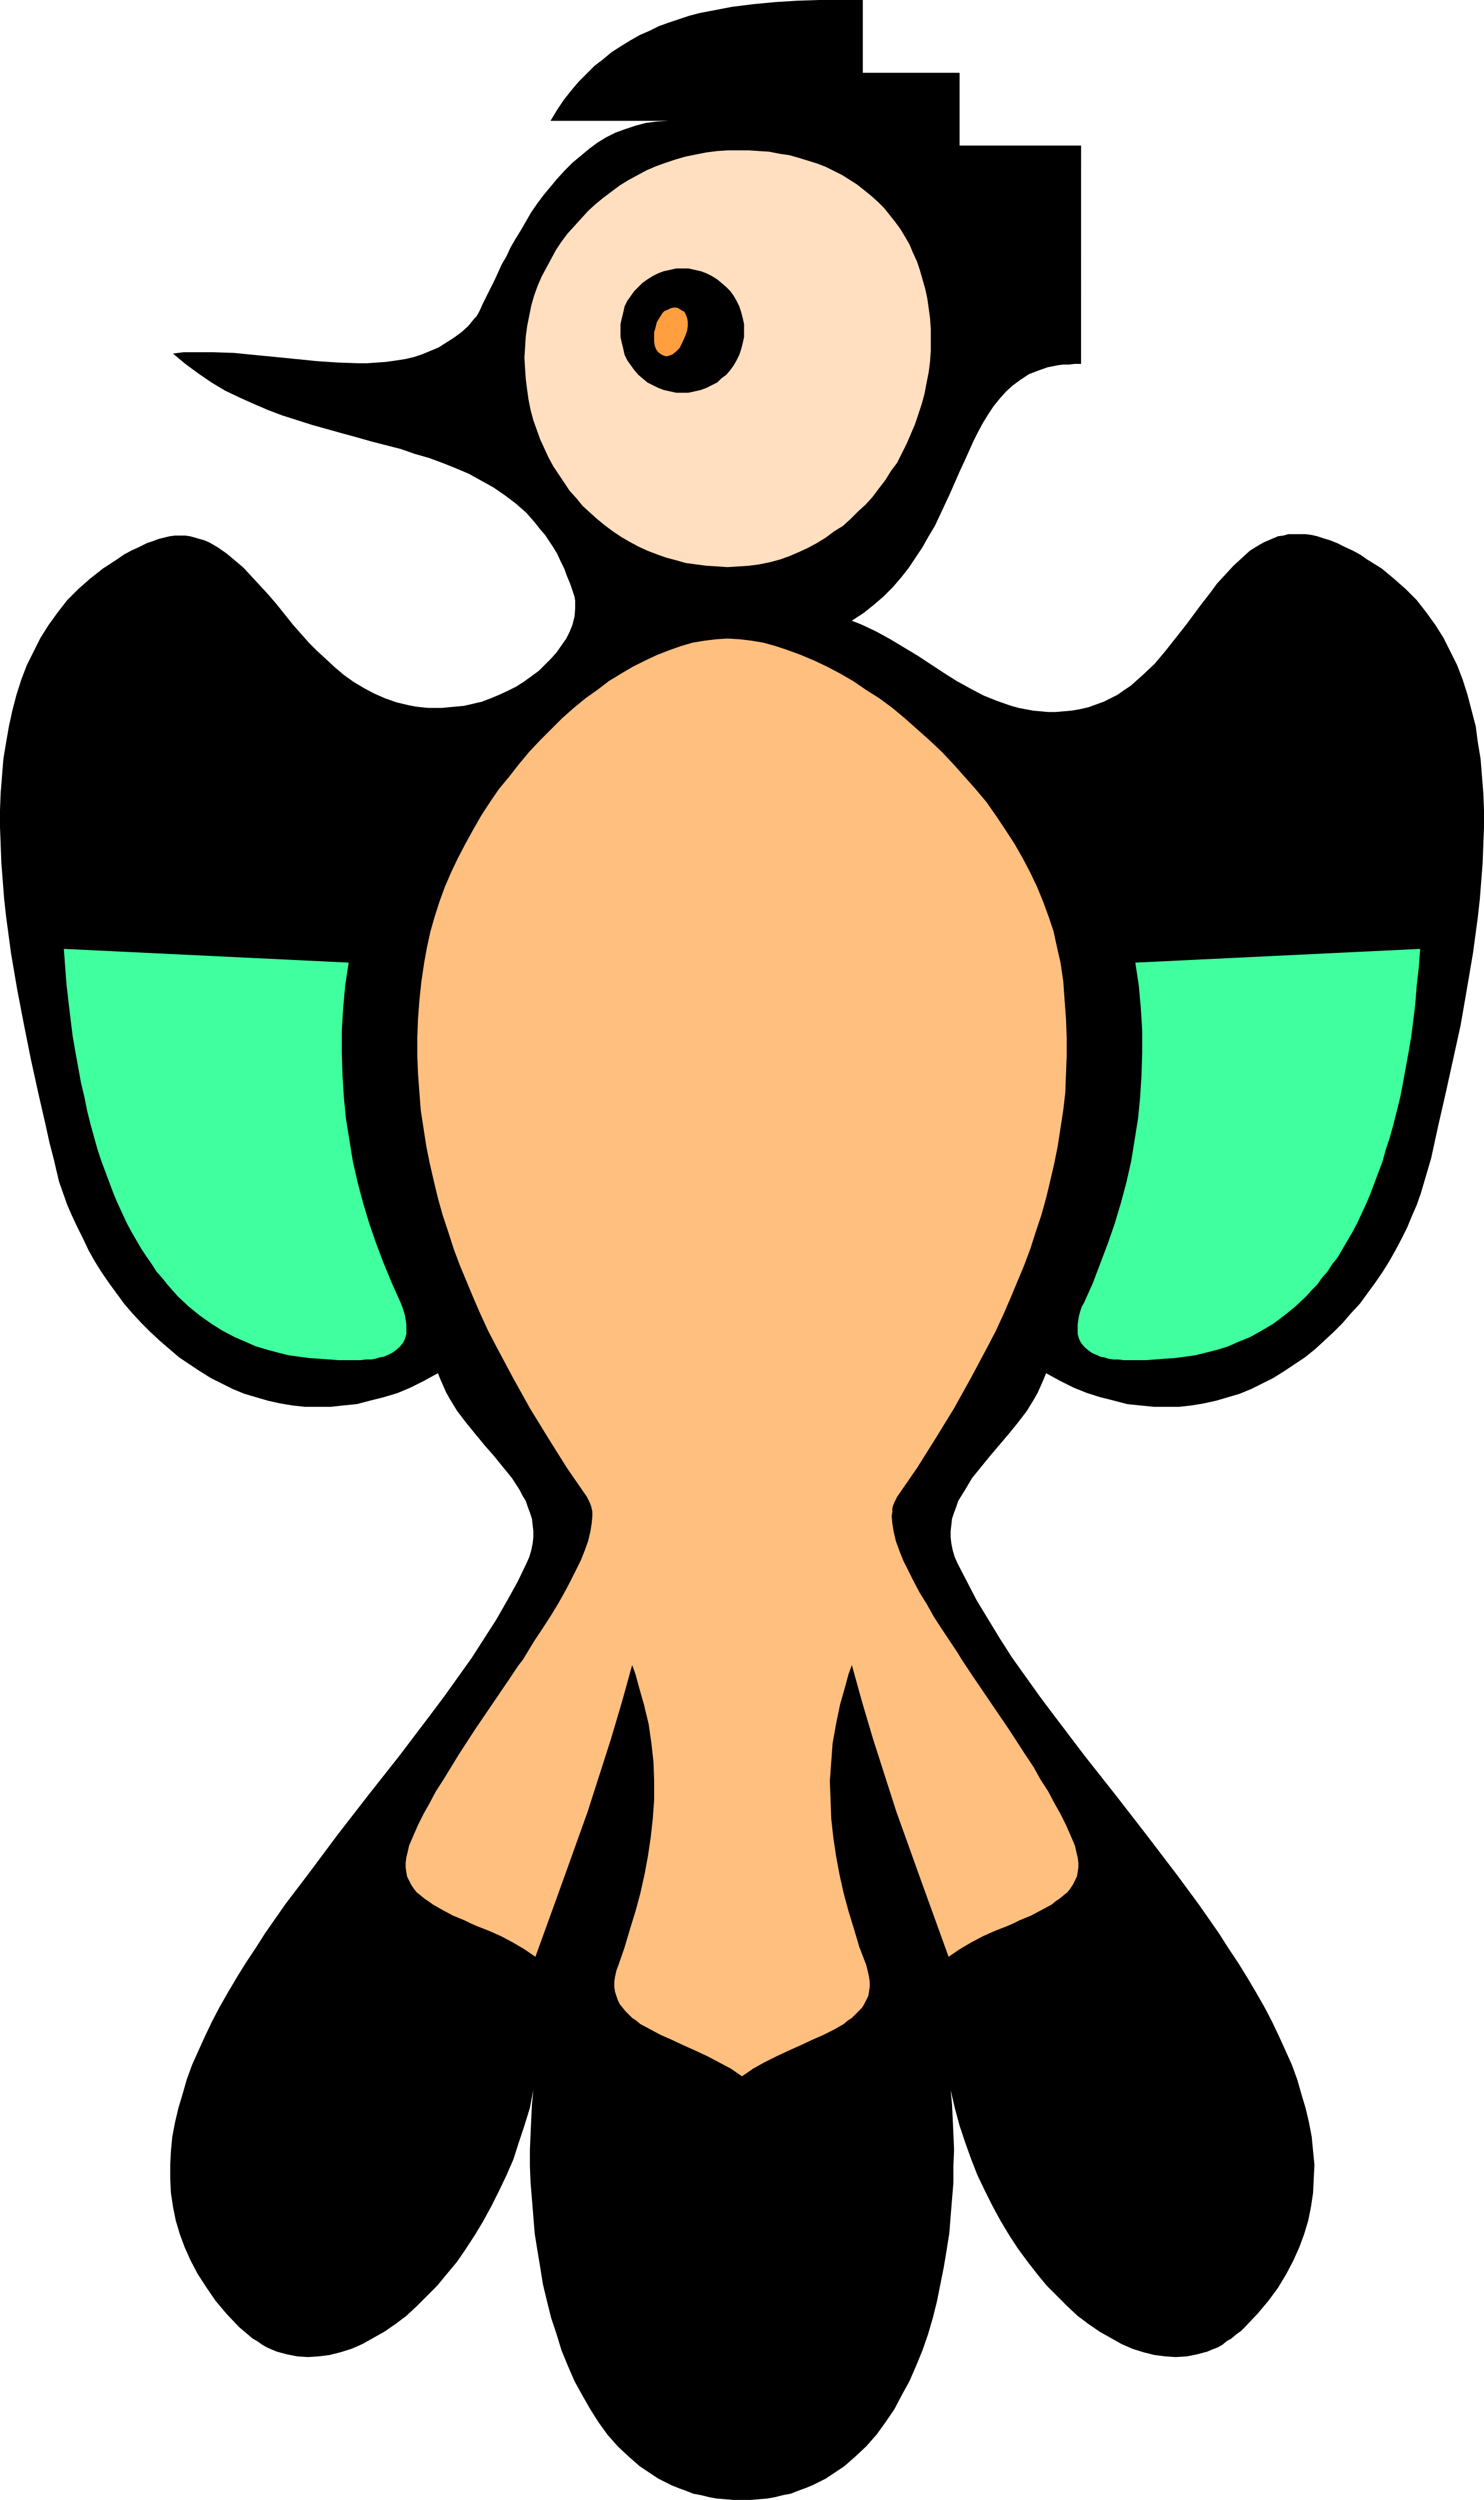 <?xml version="1.0" encoding="UTF-8" standalone="no"?>
<svg
   version="1.0"
   width="92.421mm"
   height="155.668mm"
   id="svg8"
   sodipodi:docname="Bird 39.wmf"
   xmlns:inkscape="http://www.inkscape.org/namespaces/inkscape"
   xmlns:sodipodi="http://sodipodi.sourceforge.net/DTD/sodipodi-0.dtd"
   xmlns="http://www.w3.org/2000/svg"
   xmlns:svg="http://www.w3.org/2000/svg">
  <sodipodi:namedview
     id="namedview8"
     pagecolor="#ffffff"
     bordercolor="#000000"
     borderopacity="0.25"
     inkscape:showpageshadow="2"
     inkscape:pageopacity="0.0"
     inkscape:pagecheckerboard="0"
     inkscape:deskcolor="#d1d1d1"
     inkscape:document-units="mm" />
  <defs
     id="defs1">
    <pattern
       id="WMFhbasepattern"
       patternUnits="userSpaceOnUse"
       width="6"
       height="6"
       x="0"
       y="0" />
  </defs>
  <path
     style="fill:#000000;fill-opacity:1;fill-rule:evenodd;stroke:none"
     d="m 20.842,294.257 1.454,2.585 1.616,2.585 1.777,2.585 1.777,2.424 1.777,2.424 1.939,2.262 2.1,2.262 2.1,2.101 2.262,2.101 2.262,1.939 2.262,1.939 2.423,1.616 2.423,1.616 2.585,1.616 2.585,1.293 2.585,1.293 2.747,1.131 2.747,0.808 2.747,0.808 2.908,0.646 2.908,0.485 2.908,0.323 h 3.07 3.07 l 2.908,-0.323 3.231,-0.323 3.07,-0.808 3.231,-0.808 3.231,-0.97 3.07,-1.293 3.231,-1.616 3.231,-1.778 0.646,1.616 0.646,1.454 0.646,1.454 0.808,1.454 1.777,2.909 2.1,2.747 2.1,2.585 2.262,2.747 2.262,2.585 2.1,2.585 2.1,2.585 1.777,2.747 0.646,1.293 0.808,1.293 0.485,1.454 0.485,1.293 0.485,1.454 0.162,1.454 0.162,1.454 v 1.454 l -0.162,1.454 -0.323,1.616 -0.485,1.616 -0.646,1.454 -2.1,4.363 -2.424,4.363 -2.585,4.525 -2.908,4.525 -2.908,4.525 -3.231,4.525 -3.231,4.525 -3.393,4.525 -3.554,4.686 -3.554,4.686 -7.27,9.211 -7.27,9.372 -7.109,9.534 -5.17,6.787 -4.847,6.948 -2.262,3.555 -2.262,3.393 -2.1,3.393 -2.1,3.555 -1.939,3.393 -1.777,3.393 -1.616,3.393 -1.616,3.555 -1.454,3.232 -1.293,3.555 -0.969,3.393 -0.969,3.232 -0.808,3.393 -0.646,3.393 -0.323,3.393 -0.162,3.232 v 3.232 l 0.162,3.393 0.485,3.232 0.646,3.232 0.969,3.232 1.131,3.07 1.454,3.232 1.616,3.07 2.1,3.232 2.1,3.07 2.585,3.07 2.908,3.07 1.131,0.97 0.969,0.808 1.131,0.97 1.131,0.646 1.131,0.808 1.131,0.646 1.131,0.485 1.131,0.485 2.423,0.646 2.423,0.485 2.585,0.162 2.423,-0.162 2.585,-0.323 2.585,-0.646 2.585,-0.808 2.585,-1.131 2.585,-1.454 2.585,-1.454 2.585,-1.778 2.585,-1.939 2.423,-2.262 2.424,-2.424 2.424,-2.424 2.262,-2.747 2.424,-2.909 2.1,-3.07 2.1,-3.232 1.939,-3.232 1.939,-3.555 1.777,-3.555 1.777,-3.717 1.616,-3.717 1.293,-4.04 1.293,-3.878 1.293,-4.201 0.808,-4.201 -0.323,3.393 -0.162,3.393 -0.162,3.555 -0.162,3.717 v 3.878 l 0.162,3.878 0.323,3.878 0.323,4.04 0.323,4.04 0.646,4.04 0.646,3.878 0.646,4.04 0.969,4.04 0.969,3.878 1.293,3.878 1.131,3.717 1.454,3.555 1.616,3.717 1.777,3.232 1.939,3.393 1.939,3.07 2.1,2.909 2.424,2.747 2.585,2.424 2.585,2.262 1.454,0.97 1.454,0.97 1.454,0.97 1.616,0.808 1.616,0.808 1.616,0.646 1.777,0.646 1.616,0.646 1.777,0.323 1.939,0.485 1.777,0.323 1.939,0.162 1.939,0.162 h 2.1 2.1 l 1.939,-0.162 1.939,-0.162 1.777,-0.323 1.939,-0.485 1.777,-0.323 1.616,-0.646 1.777,-0.646 1.616,-0.646 1.616,-0.808 1.616,-0.808 1.454,-0.97 1.454,-0.97 1.454,-0.97 2.585,-2.262 2.585,-2.424 2.423,-2.747 2.1,-2.909 2.1,-3.07 1.777,-3.393 1.777,-3.232 1.616,-3.717 1.454,-3.555 1.293,-3.717 1.131,-3.878 0.969,-3.878 0.808,-4.04 0.808,-4.04 0.646,-3.878 0.646,-4.04 0.323,-4.04 0.323,-4.04 0.323,-3.878 v -3.878 l 0.162,-3.878 -0.162,-3.717 -0.162,-3.555 -0.162,-3.393 -0.323,-3.393 0.969,4.201 1.131,4.201 1.293,3.878 1.454,4.04 1.454,3.717 1.777,3.717 1.777,3.555 1.939,3.555 1.939,3.232 2.1,3.232 2.262,3.07 2.262,2.909 2.262,2.747 2.424,2.424 2.424,2.424 2.424,2.262 2.585,1.939 2.585,1.778 2.585,1.454 2.585,1.454 2.585,1.131 2.585,0.808 2.585,0.646 2.585,0.323 2.424,0.162 2.585,-0.162 2.424,-0.485 2.424,-0.646 1.131,-0.485 1.293,-0.485 1.131,-0.646 0.969,-0.808 1.131,-0.646 1.131,-0.97 1.131,-0.808 0.969,-0.97 2.908,-3.07 2.585,-3.07 2.262,-3.07 1.939,-3.232 1.616,-3.07 1.454,-3.232 1.131,-3.07 0.969,-3.232 0.646,-3.232 0.485,-3.232 0.162,-3.393 0.162,-3.232 -0.323,-3.232 -0.323,-3.393 -0.646,-3.393 -0.808,-3.393 -0.969,-3.232 -0.969,-3.393 -1.293,-3.555 -1.454,-3.232 -1.616,-3.555 -1.616,-3.393 -1.777,-3.393 -1.939,-3.393 -2.1,-3.555 -2.1,-3.393 -2.262,-3.393 -2.262,-3.555 -4.847,-6.948 -5.009,-6.787 -7.27,-9.534 -7.271,-9.372 -7.27,-9.211 -3.554,-4.686 -3.554,-4.686 -3.393,-4.525 -3.231,-4.525 -3.231,-4.525 -2.908,-4.525 -2.747,-4.525 -2.747,-4.525 -2.262,-4.363 -2.262,-4.363 -0.646,-1.454 -0.485,-1.616 -0.323,-1.616 -0.162,-1.454 v -1.454 l 0.162,-1.454 0.162,-1.454 0.485,-1.454 0.485,-1.293 0.485,-1.454 0.808,-1.293 0.808,-1.293 1.616,-2.747 2.1,-2.585 2.1,-2.585 4.524,-5.333 2.1,-2.585 2.1,-2.747 1.777,-2.909 0.808,-1.454 0.646,-1.454 0.646,-1.454 0.646,-1.616 3.231,1.778 3.231,1.616 3.231,1.293 3.07,0.97 3.231,0.808 3.07,0.808 3.07,0.323 3.231,0.323 h 2.908 3.07 l 2.908,-0.323 2.908,-0.485 2.908,-0.646 2.747,-0.808 2.747,-0.808 2.747,-1.131 2.585,-1.293 2.585,-1.293 2.585,-1.616 2.424,-1.616 2.424,-1.616 2.423,-1.939 2.1,-1.939 2.262,-2.101 2.1,-2.101 1.939,-2.262 2.1,-2.262 1.777,-2.424 1.777,-2.424 1.777,-2.585 1.616,-2.585 1.454,-2.585 z"
     id="path1" />
  <path
     style="fill:#000000;fill-opacity:1;fill-rule:evenodd;stroke:none"
     d="m 328.465,294.257 1.454,-2.747 1.293,-2.585 1.131,-2.747 1.131,-2.585 0.969,-2.747 0.808,-2.747 0.808,-2.747 0.808,-2.747 0.808,-3.717 0.808,-3.717 1.777,-7.756 1.777,-8.08 1.777,-8.08 1.454,-8.403 1.454,-8.564 1.131,-8.403 0.485,-4.363 0.323,-4.201 0.323,-4.201 0.162,-4.201 0.162,-4.201 v -4.04 l -0.162,-4.04 -0.323,-4.04 -0.323,-4.04 -0.646,-3.878 -0.485,-3.717 -0.969,-3.717 -0.969,-3.717 -1.131,-3.555 -1.293,-3.393 -1.616,-3.232 -1.616,-3.232 -1.939,-3.07 -2.1,-2.909 -2.262,-2.909 -2.585,-2.585 -2.747,-2.424 -2.908,-2.424 -3.393,-2.101 -1.616,-1.131 -1.777,-0.97 -1.777,-0.808 -1.939,-0.97 -1.616,-0.646 -1.616,-0.485 -1.454,-0.485 -1.454,-0.323 -1.293,-0.162 h -1.454 -1.293 -1.293 l -1.131,0.323 -1.293,0.162 -1.131,0.485 -2.262,0.97 -1.131,0.646 -2.1,1.293 -1.939,1.778 -1.939,1.778 -1.939,2.101 -1.939,2.101 -1.777,2.424 -1.777,2.262 -3.716,5.009 -2.424,3.07 -2.424,3.07 -2.585,3.07 -2.747,2.585 -1.454,1.293 -1.454,1.293 -1.454,0.97 -1.616,1.131 -1.616,0.808 -1.616,0.808 -1.777,0.646 -1.777,0.646 -2.1,0.485 -1.939,0.323 -1.777,0.162 -1.939,0.162 h -1.777 l -1.777,-0.162 -1.777,-0.162 -1.777,-0.323 -1.616,-0.323 -1.777,-0.485 -3.231,-1.131 -3.231,-1.293 -3.07,-1.616 -3.231,-1.778 -3.07,-1.939 -6.14,-4.04 -3.231,-1.939 -3.231,-1.939 -3.231,-1.778 -3.393,-1.616 -2.424,-0.97 2.747,-1.778 2.424,-1.939 2.262,-1.939 2.262,-2.262 1.939,-2.262 1.777,-2.262 1.616,-2.424 1.616,-2.424 1.454,-2.585 1.454,-2.424 2.424,-5.171 1.131,-2.424 1.131,-2.585 1.131,-2.585 1.131,-2.424 2.1,-4.686 1.131,-2.262 1.131,-2.101 1.293,-2.101 1.293,-1.939 1.454,-1.778 1.454,-1.616 1.616,-1.454 1.777,-1.293 1.939,-1.293 2.1,-0.808 2.262,-0.808 2.424,-0.485 1.293,-0.162 h 1.293 l 1.454,-0.162 h 1.454 V 34.257 H 225.87 V 17.129 H 203.089 V 0 h -5.17 -5.17 l -5.009,0.162 -5.17,0.323 -5.17,0.485 -5.17,0.646 -5.009,0.97 -2.585,0.485 -2.424,0.646 -2.424,0.808 -2.424,0.808 -2.262,0.808 -2.262,1.131 -2.262,0.97 -2.262,1.293 -2.1,1.293 -2.262,1.454 -1.939,1.616 -2.1,1.616 -1.777,1.778 -1.939,1.939 -1.777,2.101 -1.777,2.262 -1.616,2.424 -1.454,2.424 h 27.789 l -2.747,0.162 -2.585,0.323 -2.424,0.646 -2.424,0.808 -2.262,0.808 -2.262,1.131 -2.1,1.293 -1.939,1.454 -1.939,1.616 -1.939,1.616 -1.777,1.778 -1.777,1.939 -1.616,1.939 -1.616,1.939 -1.454,1.939 -1.454,2.101 -2.424,4.201 -1.293,2.101 -1.131,1.939 -0.969,2.101 -1.131,1.939 -0.808,1.778 -0.808,1.778 -0.808,1.616 -0.808,1.616 -0.646,1.293 -0.646,1.293 -0.485,1.131 -0.485,0.97 -0.485,0.808 -0.485,0.485 -1.454,1.778 -1.616,1.454 -1.777,1.293 -1.777,1.131 -1.777,1.131 -1.939,0.808 -1.939,0.808 -1.939,0.646 -2.1,0.485 -2.1,0.323 -2.262,0.323 -2.262,0.162 -2.262,0.162 H 84.176 L 79.491,85.32 74.644,84.997 69.797,84.512 64.95,84.027 59.941,83.543 55.094,83.058 50.247,82.896 h -4.847 -2.262 l -2.423,0.323 2.908,2.424 3.07,2.262 3.07,2.101 3.231,1.939 3.393,1.616 3.231,1.454 3.393,1.454 3.393,1.293 3.554,1.131 3.554,1.131 6.947,1.939 3.554,0.97 3.393,0.97 6.947,1.778 3.231,1.131 3.393,0.97 3.07,1.131 3.231,1.293 3.07,1.293 2.908,1.616 2.908,1.616 2.585,1.778 2.585,1.939 2.585,2.262 2.1,2.424 1.131,1.454 1.131,1.293 0.969,1.454 0.969,1.454 0.969,1.616 0.808,1.778 0.808,1.616 0.646,1.778 0.808,1.939 0.646,1.939 0.323,0.97 0.162,0.97 v 1.778 l -0.162,1.939 -0.485,1.939 -0.646,1.616 -0.808,1.616 -1.131,1.616 -1.131,1.616 -1.293,1.454 -1.454,1.454 -1.454,1.454 -1.777,1.293 -1.777,1.293 -1.777,1.131 -1.939,0.97 -2.1,0.97 -1.939,0.808 -2.1,0.808 -2.1,0.485 -2.1,0.485 -1.777,0.162 -1.777,0.162 -1.616,0.162 h -1.616 -1.616 l -1.616,-0.162 -1.454,-0.162 -1.616,-0.323 -2.747,-0.646 -2.747,-0.97 -2.585,-1.131 -2.423,-1.293 -2.423,-1.454 -2.262,-1.616 -2.1,-1.778 -2.1,-1.939 -2.1,-1.939 -1.939,-1.939 -3.716,-4.201 -3.878,-4.848 -1.939,-2.262 -1.939,-2.101 -2.1,-2.262 -1.777,-1.939 -2.1,-1.778 -1.939,-1.616 -2.1,-1.454 -1.939,-1.131 -1.131,-0.485 -1.131,-0.323 -1.131,-0.323 -1.131,-0.323 -1.131,-0.162 h -1.131 -1.293 l -1.293,0.162 -1.293,0.323 -1.293,0.323 -1.293,0.485 -1.454,0.485 -1.939,0.97 -1.777,0.808 -1.777,0.97 -1.616,1.131 -3.231,2.101 -3.07,2.424 -2.747,2.424 -2.585,2.585 -2.262,2.909 -2.1,2.909 -1.939,3.07 -1.616,3.232 -1.616,3.232 -1.293,3.393 -1.131,3.555 -0.969,3.717 -0.808,3.717 -0.646,3.717 -0.646,3.878 -0.323,4.04 -0.323,4.04 L 0,190.678 v 4.04 l 0.162,4.201 0.162,4.201 0.323,4.201 0.323,4.201 0.485,4.363 1.131,8.403 1.454,8.564 1.616,8.403 1.616,8.08 1.777,8.08 1.777,7.756 0.808,3.717 0.969,3.717 0.646,2.747 0.646,2.747 0.969,2.747 0.969,2.747 1.131,2.585 1.293,2.747 1.293,2.585 1.293,2.747 z"
     id="path2" />
  <path
     style="fill:#3fff9f;fill-opacity:1;fill-rule:evenodd;stroke:none"
     d="m 15.026,223.319 0.323,4.363 0.323,4.201 0.485,4.201 0.485,4.04 0.485,3.878 0.646,3.717 0.646,3.555 0.646,3.555 0.808,3.393 0.646,3.232 0.808,3.232 0.808,2.909 0.808,2.909 0.969,2.909 0.969,2.585 0.969,2.585 0.969,2.585 0.969,2.262 1.131,2.424 0.969,2.101 1.131,2.101 1.131,1.939 1.131,1.939 1.293,1.939 1.131,1.616 1.131,1.778 1.293,1.454 1.293,1.616 1.131,1.293 1.293,1.454 2.585,2.424 2.585,2.101 2.747,1.939 2.585,1.616 2.747,1.454 2.585,1.131 2.585,1.131 2.747,0.808 2.423,0.646 2.585,0.646 2.423,0.323 2.423,0.323 2.423,0.162 2.262,0.162 2.1,0.162 h 1.939 1.939 1.293 l 1.293,-0.162 h 1.293 l 0.969,-0.162 0.969,-0.323 0.969,-0.162 0.808,-0.323 0.646,-0.323 0.646,-0.323 0.646,-0.485 0.969,-0.808 0.808,-0.97 0.485,-0.97 0.323,-1.131 v -1.131 -1.131 l -0.162,-1.131 -0.162,-0.97 -0.323,-1.131 -0.323,-0.97 -0.323,-0.808 -2.1,-4.686 -1.939,-4.686 -1.777,-4.686 -1.616,-4.686 -1.454,-4.848 -1.293,-4.848 -1.131,-5.009 -0.808,-5.009 -0.808,-5.009 -0.485,-5.009 -0.323,-5.171 -0.162,-5.333 v -5.171 l 0.323,-5.333 0.485,-5.333 0.808,-5.332 z"
     id="path3" />
  <path
     style="fill:#3fff9f;fill-opacity:1;fill-rule:evenodd;stroke:none"
     d="m 334.281,223.319 -0.323,4.363 -0.485,4.201 -0.323,4.201 -0.485,4.04 -0.485,3.878 -0.646,3.717 -0.646,3.555 -0.646,3.555 -0.646,3.393 -0.808,3.232 -0.808,3.232 -0.808,2.909 -0.969,2.909 -0.808,2.909 -0.969,2.585 -0.969,2.585 -0.969,2.585 -0.969,2.262 -1.131,2.424 -0.969,2.101 -1.131,2.101 -1.131,1.939 -1.131,1.939 -1.131,1.939 -1.293,1.616 -1.131,1.778 -1.293,1.454 -1.131,1.616 -1.293,1.293 -1.293,1.454 -2.585,2.424 -2.585,2.101 -2.585,1.939 -2.747,1.616 -2.585,1.454 -2.747,1.131 -2.585,1.131 -2.585,0.808 -2.585,0.646 -2.585,0.646 -2.424,0.323 -2.423,0.323 -2.424,0.162 -2.1,0.162 -2.262,0.162 h -1.939 -1.939 -1.293 l -1.293,-0.162 h -1.131 l -1.131,-0.162 -0.969,-0.323 -0.969,-0.162 -0.646,-0.323 -0.808,-0.323 -0.646,-0.323 -0.646,-0.485 -0.969,-0.808 -0.808,-0.97 -0.485,-0.97 -0.323,-1.131 v -1.131 -1.131 l 0.162,-1.131 0.162,-0.97 0.323,-1.131 0.323,-0.97 0.485,-0.808 2.1,-4.686 1.777,-4.686 1.777,-4.686 1.616,-4.686 1.454,-4.848 1.293,-4.848 1.131,-5.009 0.808,-5.009 0.808,-5.009 0.485,-5.009 0.323,-5.171 0.162,-5.333 v -5.171 l -0.323,-5.333 -0.485,-5.333 -0.808,-5.332 z"
     id="path4" />
  <path
     style="fill:#ffdfbf;fill-opacity:1;fill-rule:evenodd;stroke:none"
     d="m 171.261,133.474 2.585,-0.162 2.424,-0.162 2.424,-0.323 2.424,-0.485 2.424,-0.646 2.262,-0.808 2.262,-0.97 2.1,-0.97 2.1,-1.131 2.1,-1.293 1.939,-1.454 2.1,-1.293 1.777,-1.616 1.777,-1.778 1.777,-1.616 1.616,-1.778 1.454,-1.939 1.616,-2.101 1.293,-2.101 1.454,-1.939 1.131,-2.262 1.131,-2.262 0.969,-2.262 0.969,-2.262 0.808,-2.424 0.808,-2.424 0.646,-2.424 0.485,-2.585 0.485,-2.424 0.323,-2.585 0.162,-2.424 v -2.585 -2.585 l -0.162,-2.424 -0.323,-2.424 -0.323,-2.262 -0.485,-2.262 -0.646,-2.262 -0.646,-2.262 -0.646,-1.939 -0.969,-2.101 -0.808,-1.939 -1.131,-1.939 -0.969,-1.616 -1.293,-1.778 -1.293,-1.616 -1.293,-1.616 -1.454,-1.454 -1.616,-1.454 -1.616,-1.293 -1.616,-1.293 -1.777,-1.131 -1.777,-1.131 -1.939,-0.97 -1.939,-0.97 -2.1,-0.808 -2.1,-0.646 -2.1,-0.646 -2.262,-0.646 -2.262,-0.323 -2.424,-0.485 -2.424,-0.162 -2.424,-0.162 h -2.424 -2.585 l -2.424,0.162 -2.585,0.323 -2.424,0.485 -2.423,0.485 -2.262,0.646 -2.423,0.808 -2.262,0.808 -2.262,0.97 -2.1,1.131 -2.1,1.131 -2.1,1.293 -1.939,1.454 -1.939,1.454 -1.777,1.454 -1.777,1.616 -1.616,1.778 -1.616,1.778 -1.616,1.778 -1.454,1.939 -1.293,1.939 -1.131,2.101 -1.131,2.101 -1.131,2.101 -0.969,2.262 -0.808,2.262 -0.646,2.262 -0.485,2.424 -0.485,2.424 -0.323,2.424 -0.162,2.585 -0.162,2.424 0.162,2.585 0.162,2.424 0.323,2.585 0.323,2.262 0.485,2.424 0.646,2.424 0.808,2.262 0.808,2.262 0.969,2.101 0.969,2.101 1.131,2.101 1.293,1.939 1.293,1.939 1.293,1.939 1.616,1.778 1.454,1.778 1.777,1.616 1.616,1.454 1.777,1.454 1.939,1.454 1.939,1.293 1.939,1.131 2.1,1.131 2.1,0.97 2.1,0.808 2.262,0.808 2.423,0.646 2.262,0.646 2.423,0.323 2.424,0.323 2.585,0.162 z"
     id="path5" />
  <path
     style="fill:#000000;fill-opacity:1;fill-rule:evenodd;stroke:none"
     d="m 160.597,92.43 h 1.454 l 1.454,-0.323 1.454,-0.323 1.293,-0.485 1.293,-0.646 1.293,-0.646 0.969,-0.97 1.131,-0.808 0.969,-1.131 0.808,-1.131 0.646,-1.131 0.646,-1.293 0.485,-1.454 0.323,-1.293 0.323,-1.454 v -1.454 -1.616 l -0.323,-1.454 -0.323,-1.293 -0.485,-1.454 -0.646,-1.293 -0.646,-1.131 -0.808,-1.131 -0.969,-0.97 -1.131,-0.97 -0.969,-0.808 -1.293,-0.808 -1.293,-0.646 -1.293,-0.485 -1.454,-0.323 -1.454,-0.323 h -1.454 -1.454 l -1.454,0.323 -1.454,0.323 -1.293,0.485 -1.293,0.646 -1.293,0.808 -1.131,0.808 -0.969,0.97 -0.969,0.97 -0.808,1.131 -0.808,1.131 -0.646,1.293 -0.323,1.454 -0.323,1.293 -0.323,1.454 v 1.616 1.454 l 0.323,1.454 0.323,1.293 0.323,1.454 0.646,1.293 0.808,1.131 0.808,1.131 0.969,1.131 0.969,0.808 1.131,0.97 1.293,0.646 1.293,0.646 1.293,0.485 1.454,0.323 1.454,0.323 z"
     id="path6" />
  <path
     style="fill:#ff9f3f;fill-opacity:1;fill-rule:evenodd;stroke:none"
     d="m 155.427,74.494 0.485,-0.808 0.485,-0.485 0.808,-0.323 0.646,-0.323 0.646,-0.162 h 0.808 l 0.646,0.323 0.485,0.323 0.646,0.323 0.323,0.646 0.323,0.808 0.162,0.808 v 1.131 l -0.162,1.131 -0.485,1.293 -0.646,1.454 -0.646,1.293 -0.808,0.808 -0.808,0.646 -0.808,0.323 -0.646,0.162 -0.646,-0.162 -0.646,-0.323 -0.646,-0.485 -0.485,-0.646 -0.323,-0.808 -0.162,-0.97 v -1.131 -1.131 l 0.323,-1.131 0.323,-1.293 z"
     id="path7" />
  <path
     style="fill:#ffbf7f;fill-opacity:1;fill-rule:evenodd;stroke:none"
     d="m 171.261,150.28 -2.585,0.162 -2.747,0.323 -2.908,0.485 -2.747,0.808 -2.747,0.97 -2.908,1.131 -2.747,1.293 -2.908,1.454 -2.747,1.616 -2.908,1.778 -2.747,2.101 -2.747,1.939 -2.747,2.262 -2.747,2.424 -2.585,2.585 -2.585,2.585 -2.585,2.747 -2.424,2.909 -2.262,2.909 -2.424,2.909 -2.1,3.07 -2.1,3.232 -1.939,3.393 -1.777,3.232 -1.777,3.393 -1.616,3.393 -1.454,3.393 -1.293,3.555 -1.131,3.555 -0.969,3.393 -0.808,3.717 -0.646,3.555 -0.646,4.363 -0.485,4.525 -0.323,4.363 -0.162,4.363 v 4.363 l 0.162,4.201 0.323,4.363 0.323,4.201 0.646,4.201 0.646,4.201 0.808,4.04 0.969,4.201 0.969,4.04 1.131,4.04 1.293,3.878 1.293,4.04 1.454,3.878 1.616,3.878 1.616,3.878 1.616,3.717 1.777,3.878 1.939,3.717 3.878,7.272 4.039,7.272 4.362,7.11 4.362,6.948 4.685,6.787 0.323,0.646 0.323,0.646 0.323,0.808 0.162,0.646 0.162,0.808 v 0.97 l -0.162,1.778 -0.323,1.939 -0.485,2.101 -0.808,2.262 -0.969,2.424 -1.131,2.262 -1.293,2.585 -1.454,2.747 -1.454,2.585 -1.777,2.909 -1.777,2.747 -1.939,2.909 -1.777,2.909 -0.969,1.616 -1.131,1.454 -1.939,2.909 -8.24,12.119 -3.878,5.979 -1.777,2.909 -1.777,2.909 -1.777,2.747 -1.454,2.747 -1.454,2.585 -1.293,2.585 -1.131,2.585 -0.969,2.262 -0.323,1.454 -0.323,1.293 -0.162,1.293 v 1.131 l 0.162,1.131 0.162,0.97 0.485,0.97 0.485,0.97 0.646,0.97 0.646,0.808 0.808,0.646 0.969,0.808 0.969,0.646 1.131,0.808 2.262,1.293 2.424,1.293 2.747,1.131 1.293,0.646 1.454,0.646 2.908,1.131 2.908,1.293 2.747,1.454 2.747,1.616 2.585,1.778 6.14,-16.967 3.07,-8.564 3.07,-8.564 2.747,-8.564 2.747,-8.564 2.585,-8.726 2.423,-8.726 0.808,2.262 0.646,2.424 1.293,4.525 1.131,4.686 0.646,4.525 0.485,4.363 0.162,4.525 v 4.363 l -0.323,4.525 -0.485,4.363 -0.646,4.363 -0.808,4.363 -0.969,4.363 -1.131,4.201 -1.293,4.201 -1.293,4.363 -1.454,4.201 -0.485,1.293 -0.323,1.454 -0.162,1.131 v 1.293 l 0.162,1.131 0.323,0.97 0.323,0.97 0.485,0.97 0.646,0.808 0.646,0.808 0.808,0.808 0.808,0.808 0.969,0.646 0.969,0.808 2.424,1.293 2.424,1.293 2.585,1.131 2.747,1.293 2.908,1.293 2.747,1.293 2.747,1.454 2.747,1.454 2.585,1.778 2.585,-1.778 2.585,-1.454 2.908,-1.454 2.747,-1.293 2.908,-1.293 2.747,-1.293 2.585,-1.131 2.585,-1.293 2.262,-1.293 0.969,-0.808 0.969,-0.646 0.808,-0.808 0.808,-0.808 0.808,-0.808 0.485,-0.808 0.485,-0.97 0.485,-0.97 0.162,-0.97 0.162,-1.131 v -1.293 l -0.162,-1.131 -0.323,-1.454 -0.323,-1.293 -1.616,-4.201 -1.293,-4.363 -1.293,-4.201 -1.131,-4.201 -0.969,-4.363 -0.808,-4.363 -0.646,-4.363 -0.485,-4.363 -0.162,-4.525 -0.162,-4.363 0.323,-4.525 0.323,-4.363 0.808,-4.525 0.969,-4.686 1.293,-4.525 0.646,-2.424 0.808,-2.262 2.424,8.726 2.585,8.726 2.747,8.564 2.747,8.564 3.07,8.564 3.07,8.564 6.14,16.967 2.585,-1.778 2.747,-1.616 2.747,-1.454 2.908,-1.293 2.908,-1.131 1.454,-0.646 1.293,-0.646 2.747,-1.131 2.424,-1.293 2.424,-1.293 0.969,-0.808 0.969,-0.646 0.969,-0.808 0.808,-0.646 0.646,-0.808 0.646,-0.97 0.485,-0.97 0.485,-0.97 0.162,-0.97 0.162,-1.131 v -1.131 l -0.162,-1.293 -0.323,-1.293 -0.323,-1.454 -0.969,-2.262 -1.131,-2.585 -1.293,-2.585 -1.454,-2.585 -1.454,-2.747 -1.777,-2.747 -1.616,-2.909 -1.939,-2.909 -3.878,-5.979 -8.24,-12.119 -1.939,-2.909 -0.969,-1.454 -0.969,-1.616 -1.939,-2.909 -1.939,-2.909 -1.777,-2.747 -1.616,-2.909 -1.616,-2.585 -1.454,-2.747 -1.293,-2.585 -1.131,-2.262 -0.969,-2.424 -0.808,-2.262 -0.485,-2.101 -0.323,-1.939 -0.162,-1.778 0.162,-0.97 v -0.808 l 0.162,-0.646 0.323,-0.808 0.323,-0.646 0.323,-0.646 4.685,-6.787 4.362,-6.948 4.362,-7.11 4.039,-7.272 3.878,-7.272 1.939,-3.717 1.777,-3.878 1.616,-3.717 1.616,-3.878 1.616,-3.878 1.454,-3.878 1.293,-4.04 1.293,-3.878 1.131,-4.04 0.969,-4.04 0.969,-4.201 0.808,-4.04 0.646,-4.201 0.646,-4.201 0.485,-4.201 0.162,-4.363 0.162,-4.201 v -4.363 l -0.162,-4.363 -0.323,-4.363 -0.323,-4.525 -0.646,-4.363 -0.808,-3.555 -0.808,-3.717 -1.131,-3.393 -1.293,-3.555 -1.454,-3.555 -1.616,-3.393 -1.777,-3.393 -1.939,-3.393 -2.1,-3.232 -2.262,-3.393 -2.262,-3.232 -2.585,-3.07 -2.585,-2.909 -2.585,-2.909 -2.747,-2.909 -2.908,-2.747 -2.908,-2.585 -2.908,-2.585 -2.908,-2.424 -3.07,-2.262 -3.07,-1.939 -3.07,-2.101 -3.07,-1.778 -3.07,-1.616 -3.07,-1.454 -3.07,-1.293 -3.07,-1.131 -2.908,-0.97 -2.908,-0.808 -2.908,-0.485 -2.747,-0.323 z"
     id="path8" />
</svg>
